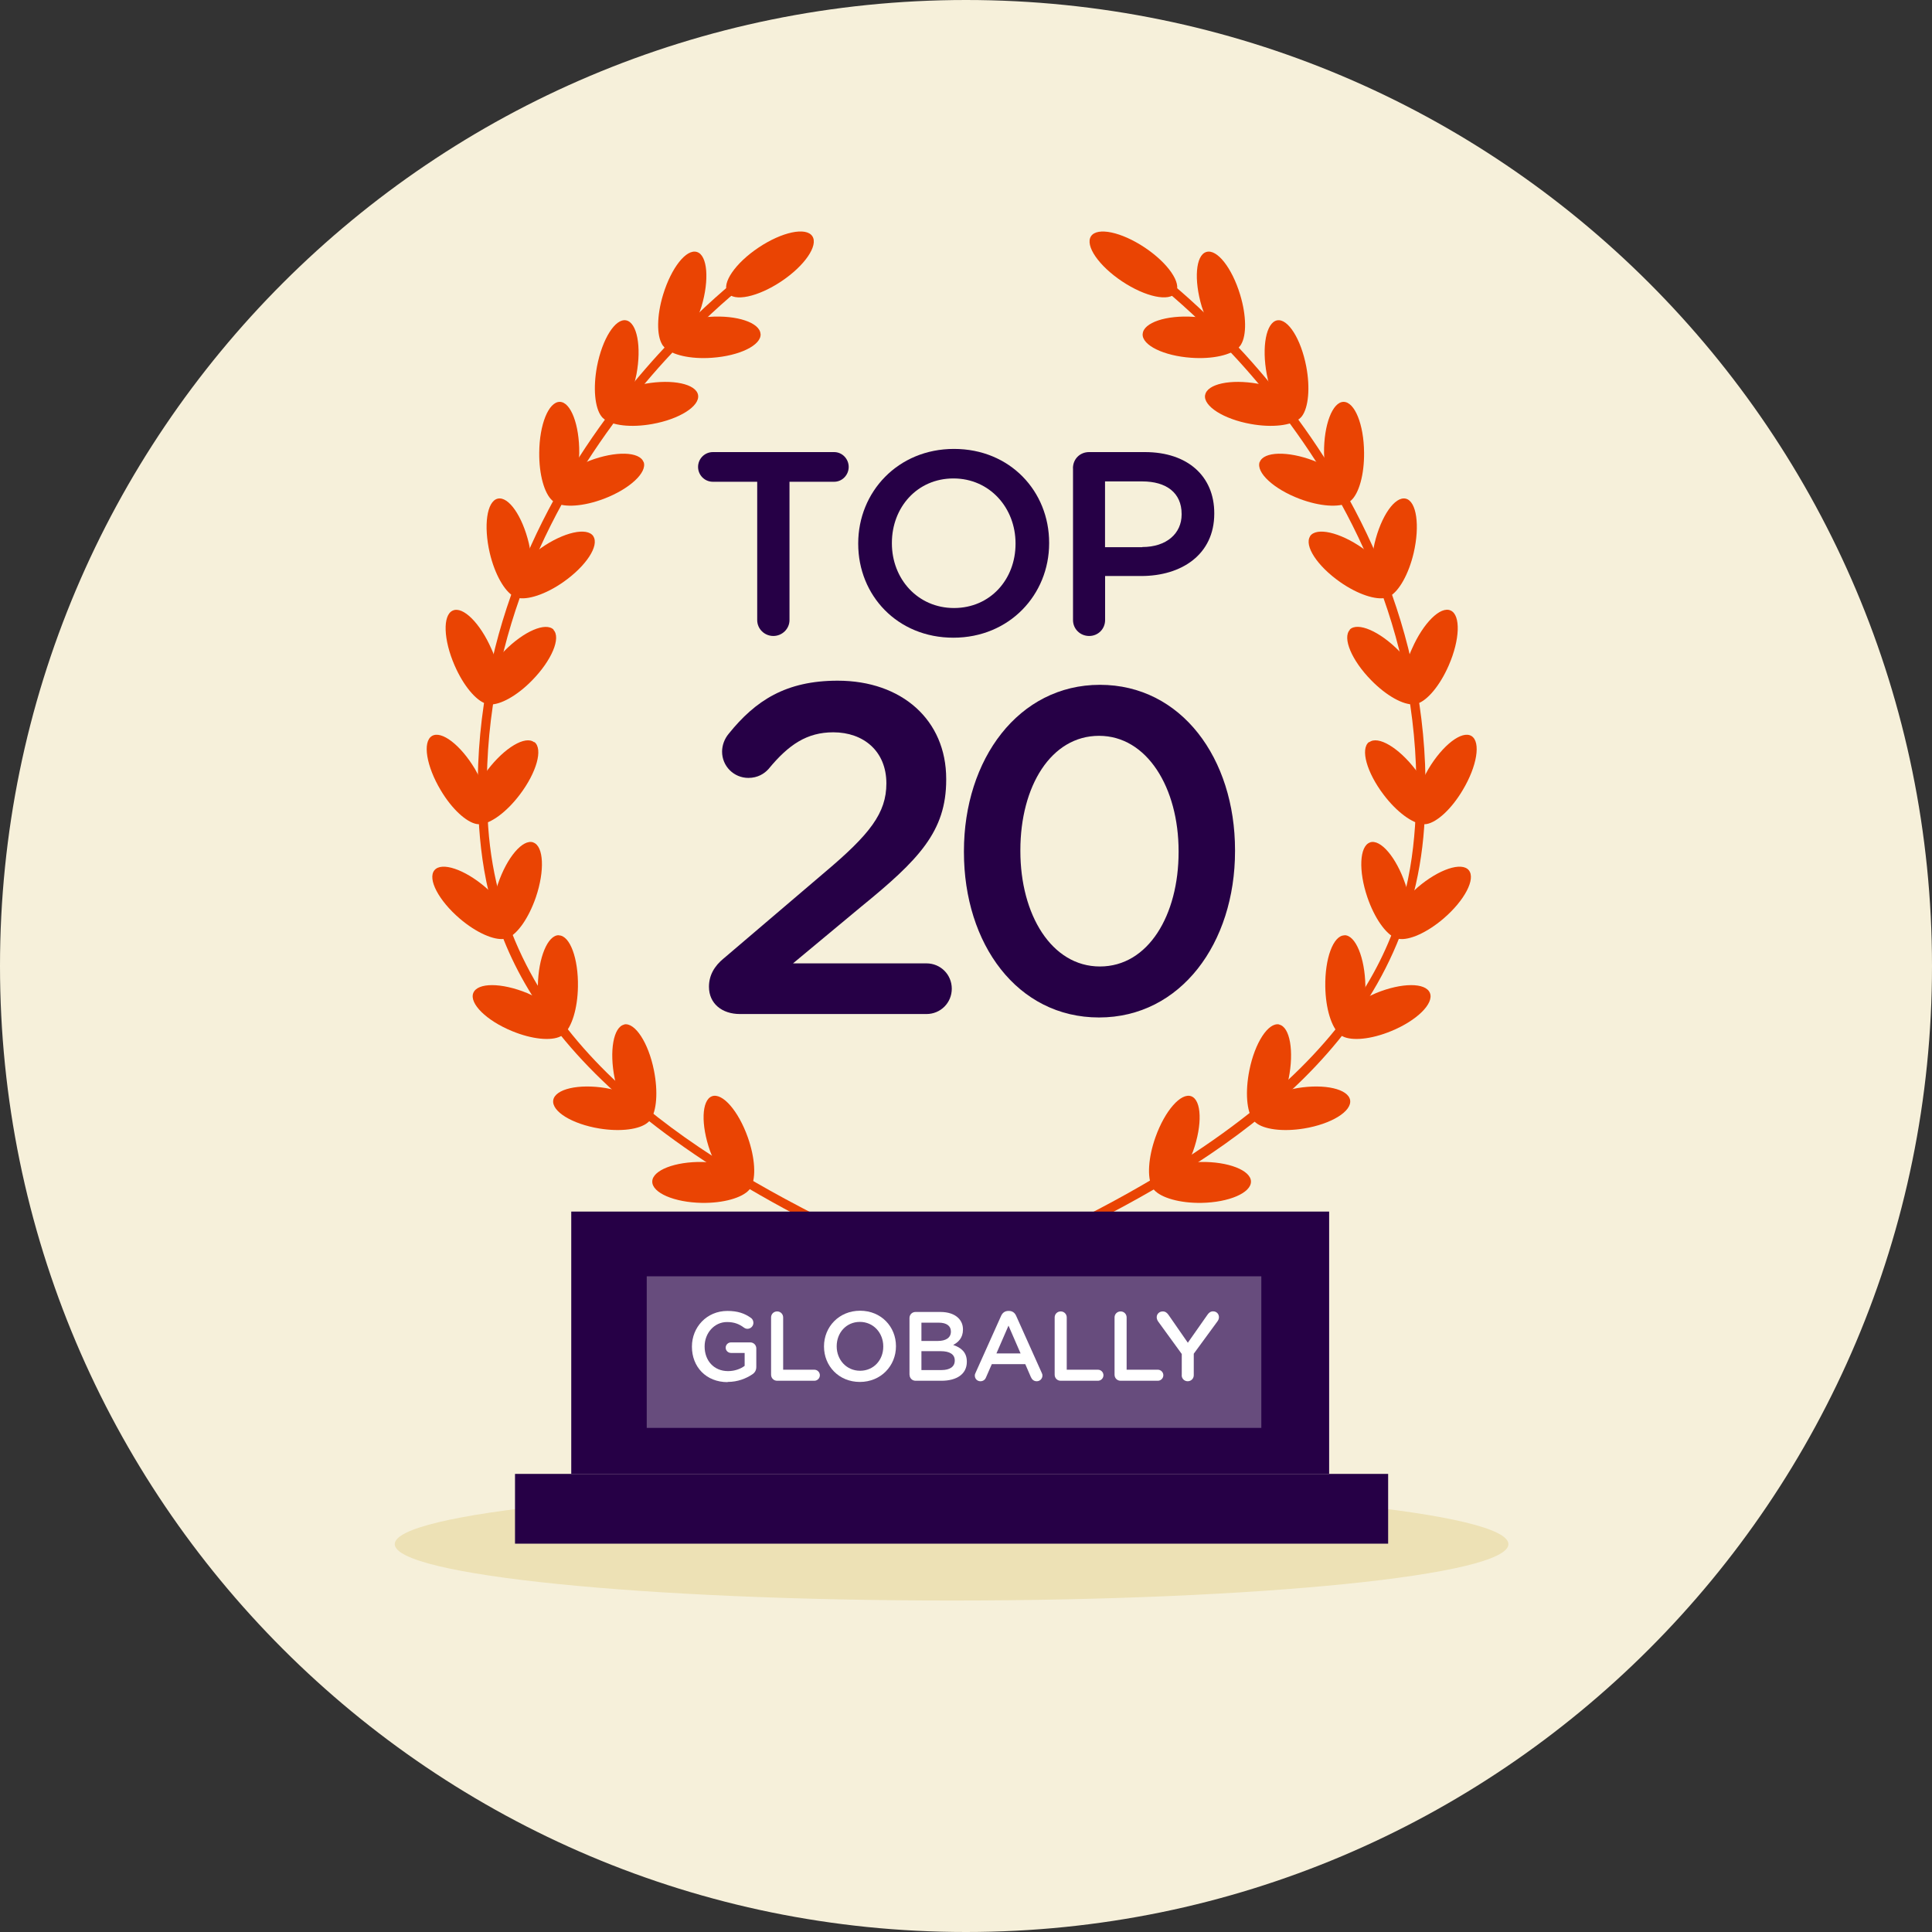 <svg width="128" height="128" viewBox="0 0 128 128" fill="none" xmlns="http://www.w3.org/2000/svg">
<rect x="0" y="0" width="128" height="128" fill="#333333" stroke="none"/>
<g clip-path="url(#clip0_1582_9964)">
<path d="M64 128C99.346 128 128 99.346 128 64C128 28.654 99.346 0 64 0C28.654 0 0 28.654 0 64C0 99.346 28.654 128 64 128Z" fill="#F6F0DA"/>
<path d="M63.044 106.039C83.419 106.039 99.936 104.366 99.936 102.304C99.936 100.242 83.419 98.569 63.044 98.569C42.67 98.569 26.153 100.242 26.153 102.304C26.153 104.366 42.67 106.039 63.044 106.039Z" fill="#EDE1B5"/>
<path d="M54.56 81.431C35.305 71.776 32.256 62.139 31.744 54.816C30.144 31.982 49.637 17.847 49.829 17.71L50.181 18.203C49.989 18.341 30.775 32.283 32.343 54.775C33.294 68.402 44.859 75.89 54.825 80.891L54.555 81.435L54.565 81.426L54.56 81.431Z" fill="#EA4403"/>
<path d="M51.762 18.642C53.312 17.609 54.231 16.265 53.819 15.648C53.403 15.026 51.812 15.364 50.263 16.398C48.713 17.431 47.794 18.775 48.206 19.392C48.622 20.014 50.212 19.675 51.762 18.642Z" fill="#EA4403"/>
<path d="M50.386 22.121C50.34 21.376 48.818 20.864 46.999 20.992C46.711 21.006 46.446 21.047 46.185 21.097C46.29 20.85 46.386 20.585 46.473 20.316C47.008 18.533 46.871 16.91 46.176 16.695C45.472 16.471 44.475 17.742 43.931 19.525C43.506 20.924 43.506 22.217 43.867 22.816C43.881 22.857 43.913 22.889 43.941 22.921C43.963 22.953 43.995 22.994 44.018 23.017C44.507 23.511 45.737 23.808 47.177 23.703C49.001 23.575 50.437 22.871 50.391 22.13V22.121H50.386Z" fill="#EA4403"/>
<path d="M46.249 26.172C46.121 25.436 44.562 25.102 42.766 25.422C42.487 25.468 42.222 25.541 41.966 25.614C42.044 25.358 42.108 25.088 42.167 24.8C42.51 22.971 42.208 21.372 41.486 21.225C40.764 21.079 39.904 22.45 39.552 24.279C39.282 25.719 39.415 27.003 39.831 27.566C39.854 27.598 39.886 27.63 39.909 27.662C39.941 27.694 39.973 27.726 40.005 27.749C40.539 28.188 41.801 28.348 43.218 28.091C45.015 27.771 46.377 26.907 46.249 26.172Z" fill="#EA4403"/>
<path d="M42.638 30.615C42.382 29.911 40.782 29.87 39.072 30.519C38.807 30.624 38.551 30.734 38.322 30.853C38.354 30.583 38.368 30.309 38.377 30.012C38.391 28.151 37.819 26.629 37.084 26.624C36.347 26.624 35.739 28.119 35.726 29.98C35.708 31.451 36.069 32.69 36.581 33.152C36.613 33.184 36.645 33.207 36.677 33.23C36.709 33.253 36.75 33.276 36.782 33.303C37.39 33.632 38.651 33.559 40.005 33.047C41.714 32.398 42.898 31.305 42.642 30.601V30.61L42.638 30.615Z" fill="#EA4403"/>
<path d="M39.31 35.525C38.894 34.907 37.335 35.26 35.831 36.316C35.598 36.485 35.383 36.649 35.182 36.828C35.15 36.558 35.104 36.283 35.04 36.005C34.61 34.19 33.691 32.864 32.969 33.038C32.256 33.212 32.027 34.821 32.448 36.636C32.782 38.057 33.431 39.177 34.039 39.506C34.071 39.529 34.112 39.547 34.148 39.561C34.19 39.575 34.226 39.593 34.267 39.602C34.93 39.772 36.146 39.388 37.33 38.556C38.834 37.499 39.721 36.151 39.305 35.525H39.31Z" fill="#EA4403"/>
<path d="M36.681 41.719C36.16 41.193 34.693 41.824 33.403 43.141C33.202 43.346 33.019 43.556 32.85 43.762C32.773 43.506 32.676 43.241 32.553 42.98C31.808 41.28 30.665 40.142 29.993 40.453C29.321 40.754 29.376 42.386 30.121 44.091C30.706 45.435 31.534 46.409 32.192 46.619C32.233 46.633 32.27 46.642 32.311 46.651C32.352 46.651 32.398 46.67 32.439 46.67C33.124 46.715 34.245 46.112 35.259 45.07C36.553 43.748 37.179 42.258 36.667 41.728L36.676 41.719H36.681Z" fill="#EA4403"/>
<path d="M35.387 49.175C34.802 48.718 33.431 49.536 32.311 51.003C32.137 51.236 31.982 51.465 31.849 51.689C31.739 51.442 31.611 51.195 31.465 50.944C30.514 49.353 29.243 48.379 28.613 48.763C27.982 49.157 28.247 50.761 29.198 52.352C29.943 53.609 30.894 54.464 31.57 54.592C31.611 54.601 31.648 54.601 31.698 54.606H31.826C32.512 54.56 33.554 53.815 34.432 52.654C35.552 51.182 35.991 49.618 35.406 49.161L35.392 49.17L35.387 49.175Z" fill="#EA4403"/>
<path d="M35.333 55.812C34.638 55.566 33.591 56.795 32.992 58.555C32.896 58.825 32.823 59.099 32.768 59.364C32.585 59.172 32.384 58.971 32.169 58.788C30.77 57.591 29.253 57.083 28.782 57.655C28.311 58.231 29.061 59.662 30.459 60.859C31.561 61.801 32.731 62.304 33.408 62.203C33.449 62.203 33.486 62.185 33.527 62.181C33.568 62.162 33.605 62.158 33.646 62.139C34.286 61.874 35.026 60.827 35.502 59.447C36.101 57.687 36.023 56.059 35.333 55.817V55.812Z" fill="#EA4403"/>
<path d="M37.024 61.961C36.288 61.943 35.666 63.447 35.634 65.312C35.634 65.6 35.643 65.879 35.666 66.153C35.433 66.025 35.186 65.906 34.921 65.792C33.225 65.097 31.63 65.088 31.355 65.792C31.086 66.487 32.228 67.616 33.92 68.311C35.255 68.864 36.517 68.974 37.134 68.663C37.175 68.644 37.207 68.622 37.243 68.599C37.275 68.576 37.316 68.549 37.349 68.516C37.874 68.059 38.267 66.839 38.29 65.367C38.322 63.506 37.764 61.984 37.029 61.97L37.019 61.961H37.024Z" fill="#EA4403"/>
<path d="M41.358 67.881C40.64 68.032 40.356 69.641 40.727 71.461C40.782 71.749 40.864 72.014 40.942 72.27C40.686 72.197 40.42 72.133 40.133 72.087C38.327 71.79 36.777 72.151 36.654 72.887C36.535 73.632 37.902 74.469 39.707 74.766C41.129 74.999 42.386 74.821 42.912 74.373C42.944 74.35 42.976 74.318 43.008 74.286C43.04 74.254 43.072 74.222 43.086 74.19C43.502 73.632 43.611 72.343 43.323 70.903C42.958 69.079 42.066 67.721 41.349 67.872V67.881H41.358Z" fill="#EA4403"/>
<path d="M47.168 72.631C46.482 72.887 46.423 74.51 47.049 76.27C47.145 76.544 47.259 76.795 47.369 77.047C47.104 77.015 46.834 76.992 46.546 76.983C44.718 76.951 43.227 77.536 43.214 78.276C43.2 79.026 44.667 79.662 46.501 79.694C47.941 79.716 49.157 79.355 49.618 78.848C49.65 78.816 49.673 78.784 49.701 78.743C49.723 78.702 49.746 78.67 49.765 78.629C50.094 78.011 50.03 76.718 49.541 75.342C48.919 73.591 47.854 72.375 47.168 72.631Z" fill="#EA4403"/>
<path d="M71.534 81.431L71.264 80.887C90.245 71.369 93.248 61.929 93.746 54.77C95.314 32.279 76.1 18.336 75.909 18.199L76.26 17.705C76.462 17.847 95.945 31.977 94.354 54.821C93.38 68.75 81.646 76.366 71.538 81.436L71.534 81.431Z" fill="#EA4403"/>
<path d="M77.897 19.392C78.313 18.77 77.39 17.431 75.84 16.398C74.29 15.365 72.7 15.031 72.284 15.648C71.872 16.27 72.791 17.609 74.341 18.642C75.89 19.675 77.481 20.009 77.897 19.392Z" fill="#EA4403"/>
<path d="M75.707 22.121C75.753 21.376 77.275 20.864 79.095 20.992C79.383 21.006 79.648 21.047 79.909 21.097C79.803 20.85 79.707 20.585 79.621 20.316C79.086 18.533 79.218 16.91 79.918 16.695C80.622 16.471 81.623 17.742 82.162 19.525C82.588 20.924 82.588 22.217 82.226 22.816C82.208 22.857 82.181 22.889 82.153 22.921C82.13 22.953 82.098 22.994 82.076 23.017C81.586 23.511 80.357 23.808 78.917 23.703C77.093 23.575 75.657 22.871 75.703 22.13V22.121H75.707Z" fill="#EA4403"/>
<path d="M79.844 26.172C79.972 25.436 81.531 25.102 83.328 25.422C83.607 25.468 83.872 25.541 84.128 25.614C84.046 25.358 83.982 25.088 83.927 24.8C83.584 22.971 83.886 21.372 84.608 21.225C85.326 21.084 86.19 22.45 86.542 24.279C86.816 25.719 86.679 27.003 86.263 27.566C86.24 27.598 86.208 27.63 86.18 27.662C86.148 27.694 86.116 27.726 86.084 27.749C85.55 28.188 84.288 28.348 82.871 28.091C81.074 27.771 79.712 26.907 79.84 26.172H79.844Z" fill="#EA4403"/>
<path d="M83.46 30.615C83.716 29.911 85.317 29.87 87.026 30.519C87.291 30.624 87.547 30.734 87.776 30.853C87.744 30.583 87.73 30.309 87.721 30.012C87.703 28.151 88.279 26.629 89.015 26.624C89.751 26.624 90.359 28.119 90.373 29.98C90.391 31.451 90.03 32.69 89.518 33.152C89.486 33.184 89.454 33.207 89.422 33.23C89.39 33.253 89.349 33.276 89.317 33.303C88.709 33.632 87.447 33.559 86.094 33.047C84.384 32.398 83.2 31.305 83.456 30.601V30.61L83.46 30.615Z" fill="#EA4403"/>
<path d="M86.793 35.525C87.209 34.907 88.768 35.26 90.272 36.316C90.505 36.485 90.72 36.649 90.921 36.828C90.953 36.558 91.004 36.283 91.067 36.005C91.497 34.19 92.416 32.864 93.138 33.038C93.852 33.212 94.08 34.821 93.659 36.636C93.326 38.057 92.677 39.177 92.069 39.506C92.037 39.529 91.996 39.547 91.959 39.561C91.918 39.575 91.877 39.593 91.84 39.602C91.177 39.772 89.961 39.388 88.777 38.556C87.273 37.499 86.386 36.151 86.802 35.525H86.793Z" fill="#EA4403"/>
<path d="M89.422 41.714C89.943 41.189 91.41 41.819 92.699 43.136C92.9 43.342 93.083 43.552 93.252 43.758C93.33 43.502 93.426 43.237 93.55 42.976C94.295 41.275 95.438 40.137 96.11 40.448C96.782 40.75 96.727 42.382 95.982 44.087C95.397 45.431 94.564 46.405 93.911 46.615C93.87 46.633 93.829 46.638 93.792 46.647C93.751 46.647 93.705 46.665 93.664 46.665C92.978 46.711 91.858 46.107 90.843 45.065C89.55 43.749 88.923 42.254 89.435 41.723L89.426 41.714H89.422Z" fill="#EA4403"/>
<path d="M90.715 49.175C91.301 48.718 92.672 49.536 93.792 51.003C93.97 51.236 94.121 51.465 94.254 51.689C94.363 51.442 94.491 51.195 94.638 50.944C95.589 49.353 96.859 48.379 97.49 48.763C98.121 49.157 97.861 50.761 96.905 52.352C96.16 53.609 95.209 54.464 94.533 54.592C94.491 54.601 94.45 54.601 94.405 54.606H94.277C93.591 54.56 92.549 53.815 91.671 52.654C90.551 51.182 90.112 49.618 90.697 49.161L90.715 49.17V49.175Z" fill="#EA4403"/>
<path d="M90.761 55.812C91.456 55.566 92.503 56.795 93.102 58.555C93.198 58.825 93.271 59.099 93.326 59.364C93.509 59.172 93.71 58.971 93.925 58.788C95.323 57.591 96.841 57.083 97.312 57.655C97.783 58.231 97.033 59.662 95.634 60.859C94.533 61.801 93.362 62.309 92.686 62.203C92.645 62.203 92.608 62.185 92.567 62.181C92.526 62.162 92.485 62.158 92.448 62.139C91.808 61.874 91.063 60.827 90.592 59.447C89.993 57.687 90.071 56.059 90.761 55.817V55.812Z" fill="#EA4403"/>
<path d="M89.07 61.961C89.806 61.943 90.428 63.447 90.46 65.312C90.46 65.6 90.45 65.879 90.428 66.153C90.661 66.025 90.908 65.906 91.173 65.792C92.869 65.097 94.464 65.088 94.738 65.792C95.013 66.487 93.87 67.616 92.174 68.311C90.839 68.864 89.577 68.974 88.96 68.663C88.919 68.644 88.887 68.622 88.85 68.599C88.818 68.576 88.777 68.549 88.745 68.516C88.22 68.059 87.826 66.839 87.804 65.367C87.772 63.506 88.329 61.984 89.065 61.97L89.074 61.961H89.07Z" fill="#EA4403"/>
<path d="M84.745 67.881C85.463 68.032 85.742 69.641 85.376 71.461C85.321 71.749 85.239 72.014 85.161 72.27C85.417 72.197 85.682 72.133 85.97 72.087C87.776 71.79 89.326 72.151 89.449 72.887C89.568 73.632 88.201 74.469 86.395 74.766C84.974 74.999 83.716 74.821 83.191 74.373C83.159 74.35 83.127 74.318 83.095 74.286C83.063 74.254 83.031 74.222 83.013 74.19C82.597 73.632 82.487 72.343 82.775 70.903C83.141 69.079 84.027 67.721 84.75 67.872V67.881H84.745Z" fill="#EA4403"/>
<path d="M78.926 72.631C79.611 72.887 79.671 74.51 79.045 76.27C78.949 76.544 78.839 76.795 78.725 77.047C78.99 77.015 79.259 76.992 79.547 76.983C81.376 76.951 82.866 77.536 82.88 78.276C82.894 79.026 81.426 79.662 79.593 79.694C78.153 79.716 76.942 79.355 76.475 78.848C76.443 78.816 76.421 78.784 76.393 78.743C76.37 78.702 76.347 78.67 76.329 78.629C76 78.011 76.064 76.718 76.553 75.342C77.175 73.591 78.24 72.375 78.926 72.631Z" fill="#EA4403"/>
<path d="M47.959 63.488L54.647 57.788C57.637 55.269 58.725 53.865 58.725 51.904C58.725 49.755 57.198 48.517 55.209 48.517C53.467 48.517 52.251 49.326 50.917 50.949C50.638 51.26 50.199 51.538 49.582 51.538C48.617 51.538 47.84 50.761 47.84 49.797C47.84 49.39 47.991 48.956 48.279 48.613C50.053 46.409 52.073 45.097 55.497 45.097C59.758 45.097 62.688 47.712 62.688 51.602V51.666C62.688 55.086 60.882 56.956 57.024 60.096L52.539 63.826H61.381C62.318 63.826 63.058 64.572 63.058 65.504C63.058 66.437 62.318 67.182 61.381 67.182H49.024C47.84 67.182 46.971 66.496 46.971 65.376C46.971 64.631 47.314 64.009 47.973 63.474L47.963 63.483L47.959 63.488Z" fill="#260046"/>
<path d="M72.814 67.41C78.231 67.41 81.824 62.478 81.824 56.389V56.329C81.824 50.24 78.263 45.371 72.873 45.371C67.483 45.371 63.863 50.304 63.863 56.393V56.453C63.863 62.542 67.397 67.41 72.814 67.41ZM72.873 64.032C69.664 64.032 67.602 60.59 67.602 56.389V56.329C67.602 52.096 69.632 48.75 72.814 48.75C75.995 48.75 78.085 52.192 78.085 56.393V56.453C78.085 60.622 76.082 64.032 72.873 64.032Z" fill="#260046"/>
<path d="M50.171 31.918H47.232C46.679 31.918 46.249 31.47 46.249 30.935C46.249 30.4 46.679 29.952 47.232 29.952H55.264C55.799 29.952 56.228 30.4 56.228 30.935C56.228 31.47 55.799 31.918 55.264 31.918H52.306V41.079C52.306 41.669 51.817 42.135 51.236 42.135C50.656 42.135 50.167 41.673 50.167 41.079V31.918H50.176H50.171Z" fill="#260046"/>
<path d="M56.859 36.032V36C56.859 32.594 59.488 29.742 63.205 29.742C66.921 29.742 69.508 32.553 69.508 35.959V35.991C69.508 39.397 66.88 42.249 63.163 42.249C59.447 42.249 56.859 39.438 56.859 36.032ZM67.282 36.032V36C67.282 33.65 65.573 31.698 63.168 31.698C60.763 31.698 59.09 33.618 59.09 35.968V36C59.09 38.35 60.8 40.283 63.205 40.283C65.609 40.283 67.282 38.382 67.282 36.032Z" fill="#260046"/>
<path d="M71.086 31.022C71.086 30.414 71.547 29.952 72.155 29.952H75.854C78.692 29.952 80.448 31.557 80.448 33.998V34.03C80.448 36.745 78.276 38.162 75.611 38.162H73.216V41.079C73.216 41.669 72.754 42.135 72.16 42.135C71.566 42.135 71.09 41.673 71.09 41.079V31.026H71.081L71.086 31.022ZM75.68 36.242C77.284 36.242 78.286 35.346 78.286 34.085V34.053C78.286 32.64 77.262 31.895 75.68 31.895H73.211V36.252H75.68V36.242Z" fill="#260046"/>
<path d="M91.968 97.65H34.121V102.272H91.968V97.65Z" fill="#260046"/>
<path d="M88.059 80.27H37.847V97.646H88.059V80.27Z" fill="#260046"/>
<path d="M83.566 84.558H42.848V94.601H83.566V84.558Z" fill="#674C7D"/>
<path d="M48.206 91.556C48.891 91.556 49.435 91.323 49.829 91.063C50.016 90.944 50.107 90.784 50.107 90.555V89.339C50.107 89.111 49.929 88.937 49.705 88.937H48.434C48.238 88.937 48.078 89.093 48.078 89.289C48.078 89.486 48.242 89.636 48.434 89.636H49.335V90.491C49.056 90.702 48.663 90.839 48.233 90.839C47.301 90.839 46.683 90.148 46.683 89.211V89.198C46.683 88.325 47.323 87.588 48.165 87.588C48.658 87.588 48.978 87.73 49.271 87.945C49.335 87.991 49.413 88.037 49.518 88.037C49.742 88.037 49.915 87.854 49.915 87.639C49.915 87.483 49.833 87.369 49.751 87.314C49.335 87.017 48.878 86.853 48.192 86.853C46.816 86.853 45.842 87.936 45.842 89.211V89.225C45.842 90.555 46.779 91.57 48.206 91.57V91.556Z" fill="white"/>
<path d="M51.086 91.076C51.086 91.305 51.264 91.479 51.488 91.479H53.952C54.153 91.479 54.318 91.314 54.318 91.113C54.318 90.912 54.153 90.747 53.952 90.747H51.886V87.282C51.886 87.063 51.712 86.885 51.488 86.885C51.264 86.885 51.086 87.058 51.086 87.282V91.072V91.076Z" fill="white"/>
<path d="M56.969 91.557C58.368 91.557 59.36 90.482 59.36 89.198V89.184C59.36 87.899 58.382 86.839 56.983 86.839C55.584 86.839 54.592 87.913 54.592 89.198V89.211C54.592 90.496 55.57 91.557 56.969 91.557ZM56.983 90.816C56.078 90.816 55.433 90.085 55.433 89.202V89.189C55.433 88.302 56.064 87.579 56.969 87.579C57.874 87.579 58.519 88.315 58.519 89.202V89.216C58.519 90.103 57.888 90.816 56.983 90.816Z" fill="white"/>
<path d="M60.261 91.077C60.261 91.305 60.434 91.479 60.663 91.479H62.368C63.383 91.479 64.055 91.04 64.055 90.226V90.213C64.055 89.595 63.685 89.289 63.15 89.106C63.488 88.933 63.799 88.635 63.799 88.091V88.078C63.799 87.771 63.694 87.525 63.493 87.323C63.232 87.063 62.821 86.921 62.3 86.921H60.658C60.43 86.921 60.256 87.095 60.256 87.323V91.077H60.261ZM61.047 88.841V87.63H62.199C62.715 87.63 62.999 87.849 62.999 88.21V88.224C62.999 88.64 62.651 88.841 62.139 88.841H61.047ZM61.047 90.77V89.518H62.318C62.949 89.518 63.255 89.746 63.255 90.13V90.144C63.255 90.555 62.921 90.77 62.377 90.77H61.047Z" fill="white"/>
<path d="M64.585 91.141C64.585 91.351 64.75 91.511 64.955 91.511C65.125 91.511 65.262 91.419 65.326 91.255L65.71 90.377H67.927L68.297 91.232C68.37 91.401 68.498 91.511 68.686 91.511C68.901 91.511 69.065 91.342 69.065 91.127C69.065 91.076 69.051 91.017 69.019 90.958L67.323 87.177C67.232 86.976 67.077 86.853 66.848 86.853H66.807C66.578 86.853 66.418 86.976 66.327 87.177L64.631 90.958C64.599 91.022 64.581 91.081 64.581 91.141H64.585ZM66.016 89.668L66.816 87.826L67.616 89.668H66.011H66.016Z" fill="white"/>
<path d="M69.874 91.076C69.874 91.305 70.048 91.479 70.276 91.479H72.74C72.942 91.479 73.106 91.314 73.106 91.113C73.106 90.912 72.942 90.747 72.74 90.747H70.674V87.282C70.674 87.063 70.501 86.885 70.276 86.885C70.052 86.885 69.874 87.058 69.874 87.282V91.072V91.076Z" fill="white"/>
<path d="M73.842 91.076C73.842 91.305 74.016 91.479 74.245 91.479H76.709C76.91 91.479 77.074 91.314 77.074 91.113C77.074 90.912 76.91 90.747 76.709 90.747H74.642V87.282C74.642 87.063 74.469 86.885 74.245 86.885C74.021 86.885 73.842 87.058 73.842 87.282V91.072V91.076Z" fill="white"/>
<path d="M78.29 91.113C78.29 91.337 78.464 91.511 78.688 91.511C78.912 91.511 79.09 91.337 79.09 91.113V89.687L80.649 87.557C80.709 87.479 80.759 87.383 80.759 87.269C80.759 87.054 80.603 86.88 80.37 86.88C80.201 86.88 80.082 86.976 79.986 87.122L78.697 88.96L77.426 87.127C77.33 86.985 77.212 86.885 77.038 86.885C76.809 86.885 76.635 87.054 76.635 87.269C76.635 87.378 76.677 87.47 76.727 87.547L78.295 89.705V91.113H78.29Z" fill="white"/>
</g>
<defs>
<clipPath id="clip0_1582_9964">
<rect width="128" height="128" fill="white"/>
</clipPath>
</defs>
</svg>
